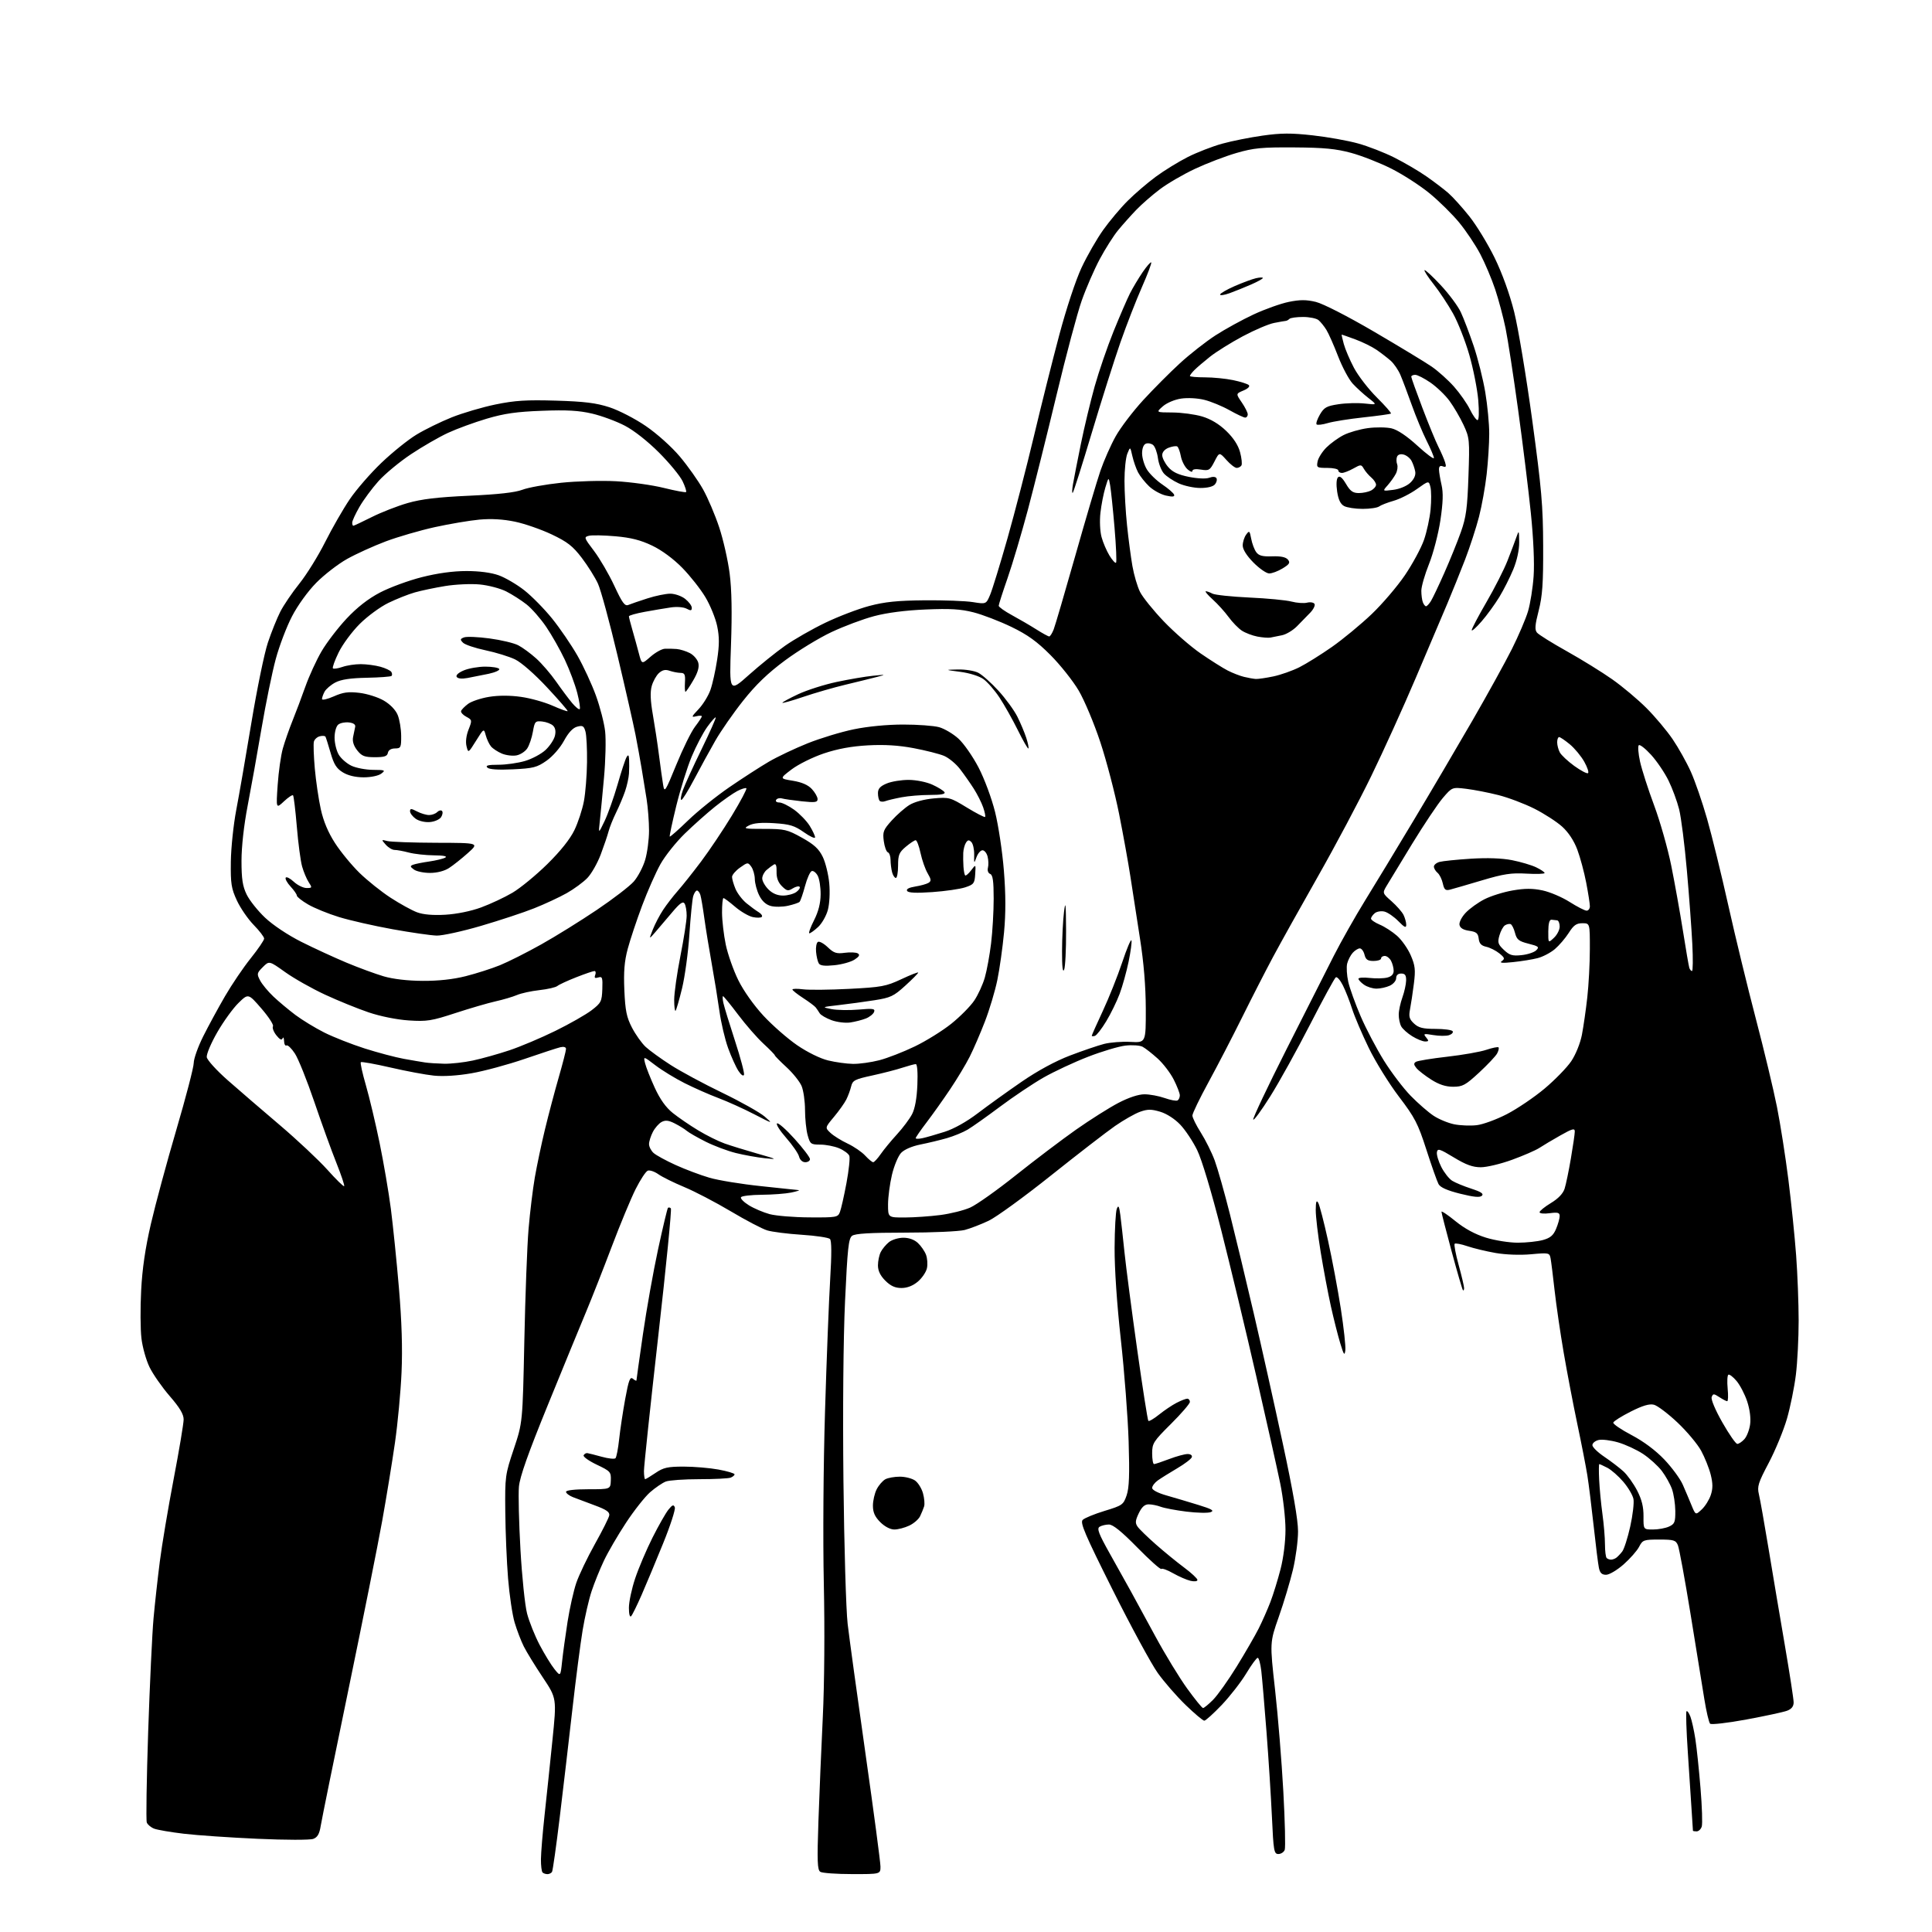 <?xml version="1.0" encoding="UTF-8" standalone="no"?>
<svg 
  version="1.1" 
  xmlns="http://www.w3.org/2000/svg" 
  xmlns:xlink="http://www.w3.org/1999/xlink" 
  xmlns:svg="http://www.w3.org/2000/svg"
  xmlns:rdf="http://www.w3.org/1999/02/22-rdf-syntax-ns#"
  xmlns:cc="http://creativecommons.org/ns#"
  xmlns:dc="http://purl.org/dc/elements/1.1/"
  viewBox="0 0 768 768"
  width="768"
  height="768"
>
<style>svg {background-color: white; }</style>"
<path stroke="none" fill="black" fill-rule="evenodd" d="M217.61,745.00C216.91,745.00 216.03,744.70 215.67,744.33C215.30,743.97 215.01,741.60 215.03,739.08C215.05,736.56 215.70,728.65 216.48,721.50C217.26,714.35 218.67,700.98 219.60,691.79C221.30,675.09 221.30,675.09 215.77,666.79C212.72,662.23 209.33,656.70 208.22,654.50C207.12,652.30 205.48,648.02 204.58,645.00C203.68,641.98 202.51,634.10 201.97,627.50C201.43,620.90 200.93,608.98 200.86,601.00C200.72,586.90 200.81,586.21 204.24,576.00C207.75,565.50 207.75,565.50 208.43,533.00C208.80,515.12 209.55,495.12 210.11,488.54C210.66,481.96 211.79,472.74 212.60,468.04C213.42,463.34 215.22,454.77 216.62,449.00C218.01,443.23 220.47,433.93 222.08,428.35C223.69,422.77 225.00,417.65 225.00,416.98C225.00,416.23 224.14,415.97 222.75,416.29C221.51,416.58 215.10,418.68 208.50,420.95C201.90,423.21 192.45,425.77 187.50,426.63C181.90,427.61 176.24,427.96 172.50,427.58C169.20,427.24 161.42,425.79 155.21,424.35C149.00,422.92 143.70,421.97 143.43,422.24C143.15,422.51 144.07,426.66 145.46,431.46C146.85,436.27 149.30,446.56 150.90,454.35C152.50,462.13 154.51,473.90 155.37,480.50C156.22,487.10 157.67,501.27 158.58,512.00C159.70,525.22 160.04,536.01 159.62,545.50C159.29,553.20 158.11,565.78 157.01,573.45C155.91,581.12 153.63,595.07 151.95,604.45C150.27,613.83 144.23,644.00 138.54,671.50C132.84,699.00 127.87,723.44 127.49,725.81C126.98,729.01 126.22,730.35 124.54,730.98C123.27,731.47 113.53,731.45 102.39,730.95C91.45,730.46 78.26,729.56 73.09,728.94C67.91,728.33 62.61,727.42 61.31,726.93C60.01,726.43 58.68,725.33 58.35,724.47C58.02,723.61 58.27,707.39 58.90,688.43C59.54,669.47 60.50,649.13 61.04,643.23C61.58,637.33 62.70,627.20 63.53,620.72C64.35,614.25 66.82,599.54 69.01,588.05C71.21,576.56 73.00,565.85 73.00,564.25C73.00,562.17 71.44,559.55 67.47,554.97C64.43,551.46 60.83,546.30 59.46,543.50C58.09,540.71 56.63,535.52 56.22,531.96C55.80,528.41 55.75,519.88 56.11,513.00C56.55,504.37 57.75,496.16 59.99,486.50C61.77,478.80 66.32,461.95 70.11,449.07C73.90,436.18 77.00,424.25 77.01,422.57C77.01,420.88 78.70,416.12 80.76,412.00C82.82,407.88 86.73,400.68 89.45,396.00C92.17,391.32 96.78,384.52 99.70,380.89C102.61,377.25 105.00,373.75 105.00,373.10C105.00,372.45 103.14,370.03 100.88,367.71C98.61,365.40 95.60,361.03 94.19,358.01C91.94,353.17 91.65,351.31 91.76,342.51C91.84,337.00 92.81,327.77 93.91,322.00C95.02,316.23 97.73,300.59 99.94,287.25C102.15,273.91 105.09,259.59 106.49,255.44C107.88,251.28 110.10,245.77 111.41,243.19C112.72,240.61 116.14,235.57 119.00,232.00C121.87,228.43 126.47,221.01 129.23,215.52C131.99,210.03 136.38,202.38 138.99,198.52C141.60,194.66 147.29,188.11 151.63,183.97C155.97,179.82 162.24,174.78 165.56,172.77C168.88,170.75 175.17,167.67 179.53,165.92C183.90,164.17 191.75,161.86 196.99,160.78C204.70,159.20 209.25,158.91 221.00,159.26C232.33,159.60 236.98,160.18 242.25,161.89C245.98,163.10 252.48,166.45 256.75,169.38C261.17,172.40 266.97,177.60 270.25,181.49C273.41,185.24 277.56,191.10 279.47,194.52C281.39,197.94 284.27,204.73 285.89,209.62C287.51,214.50 289.38,222.78 290.05,228.00C290.87,234.44 291.04,243.57 290.58,256.38C289.89,275.26 289.89,275.26 297.70,268.29C301.99,264.46 308.45,259.25 312.06,256.71C315.66,254.18 322.86,250.06 328.06,247.56C333.25,245.06 341.10,242.06 345.50,240.89C351.65,239.25 356.73,238.73 367.50,238.63C375.20,238.56 383.87,238.88 386.76,239.35C392.02,240.19 392.02,240.19 393.63,236.35C394.51,234.23 397.60,224.18 400.49,214.00C403.37,203.82 408.09,185.60 410.97,173.50C413.84,161.40 418.38,143.28 421.06,133.23C423.89,122.60 427.61,111.37 429.94,106.38C432.15,101.67 436.02,94.93 438.54,91.40C441.06,87.87 445.42,82.67 448.25,79.85C451.07,77.03 456.10,72.71 459.44,70.25C462.77,67.79 468.51,64.27 472.18,62.41C475.85,60.56 481.98,58.18 485.79,57.13C489.60,56.07 496.85,54.62 501.90,53.91C509.21,52.87 513.25,52.85 521.79,53.80C527.68,54.45 535.80,55.90 539.82,57.02C543.85,58.13 550.37,60.67 554.32,62.66C558.27,64.65 563.98,67.99 567.00,70.10C570.02,72.20 573.94,75.18 575.70,76.71C577.47,78.25 581.24,82.42 584.09,86.00C586.94,89.58 591.46,97.00 594.15,102.50C597.17,108.69 600.12,116.88 601.91,124.00C603.49,130.32 606.72,149.68 609.08,167.00C612.79,194.23 613.38,201.01 613.43,217.00C613.49,231.93 613.14,236.90 611.64,242.76C610.17,248.48 610.03,250.34 610.98,251.48C611.64,252.28 616.98,255.61 622.84,258.88C628.70,262.16 636.83,267.18 640.90,270.05C644.97,272.92 651.09,278.05 654.49,281.46C657.90,284.86 662.58,290.44 664.90,293.85C667.21,297.25 670.47,303.07 672.13,306.77C673.80,310.47 676.71,318.90 678.59,325.50C680.48,332.10 684.29,347.62 687.05,360.00C689.81,372.38 694.73,392.62 697.98,405.00C701.23,417.38 705.00,433.12 706.37,440.00C707.74,446.88 709.78,459.93 710.92,469.00C712.06,478.07 713.44,491.57 713.99,499.00C714.54,506.43 714.99,518.12 714.99,525.00C714.99,531.88 714.50,541.55 713.89,546.50C713.28,551.45 711.68,559.33 710.33,564.00C708.97,568.67 705.72,576.55 703.11,581.50C698.91,589.44 698.45,590.91 699.19,594.00C699.66,595.92 701.37,605.60 703.01,615.50C704.64,625.40 707.56,642.70 709.49,653.95C711.42,665.20 713.00,675.45 713.00,676.73C713.00,678.31 712.17,679.37 710.40,680.04C708.97,680.58 701.69,682.15 694.22,683.53C686.75,684.91 680.26,685.66 679.79,685.19C679.32,684.72 678.29,680.32 677.50,675.42C676.71,670.51 674.23,655.25 672.00,641.50C669.76,627.75 667.51,615.49 666.99,614.25C666.15,612.24 665.34,612.00 659.55,612.00C653.40,612.00 652.97,612.15 651.56,614.89C650.74,616.47 647.96,619.62 645.39,621.89C642.82,624.15 639.69,626.00 638.44,626.00C636.76,626.00 636.01,625.28 635.59,623.25C635.27,621.74 634.33,614.23 633.50,606.57C632.66,598.91 631.54,589.85 630.99,586.44C630.44,583.02 628.66,573.86 627.01,566.06C625.37,558.27 622.93,545.51 621.59,537.70C620.25,529.89 618.63,518.77 617.98,513.00C617.34,507.23 616.62,501.47 616.38,500.21C615.96,498.00 615.70,497.94 608.60,498.59C604.27,498.98 598.51,498.77 594.53,498.08C590.82,497.43 585.77,496.22 583.30,495.38C580.83,494.54 578.56,494.11 578.25,494.42C577.94,494.73 578.65,498.53 579.84,502.86C581.03,507.20 582.00,511.32 582.00,512.04C582.00,512.75 581.79,513.13 581.54,512.87C581.29,512.62 579.27,505.68 577.05,497.46C574.83,489.23 573.01,482.14 573.01,481.70C573.00,481.25 575.51,482.93 578.57,485.43C582.23,488.41 586.38,490.65 590.67,491.98C594.27,493.09 599.98,494.00 603.36,493.99C606.73,493.99 611.22,493.51 613.33,492.93C616.28,492.11 617.49,491.08 618.58,488.46C619.36,486.59 620.00,484.32 620.00,483.40C620.00,482.04 619.28,481.83 616.00,482.27C613.80,482.57 612.00,482.39 612.00,481.88C612.00,481.37 614.03,479.73 616.50,478.23C619.44,476.46 621.34,474.46 621.96,472.51C622.49,470.85 623.61,465.45 624.45,460.50C625.30,455.55 626.00,450.74 626.00,449.80C626.00,448.39 625.04,448.65 620.25,451.36C617.09,453.15 613.33,455.38 611.91,456.32C610.48,457.26 605.63,459.37 601.13,461.01C596.63,462.66 591.01,464.00 588.65,464.00C585.43,464.00 582.76,463.03 577.93,460.10C572.28,456.67 571.46,456.42 571.19,458.02C571.02,459.03 571.81,461.67 572.95,463.91C574.09,466.14 576.03,468.60 577.26,469.37C578.49,470.14 581.90,471.55 584.84,472.50C588.69,473.74 589.88,474.52 589.09,475.31C588.30,476.10 585.90,475.88 580.44,474.52C575.25,473.22 572.55,472.02 571.83,470.68C571.25,469.60 569.08,463.45 567.01,457.02C563.65,446.60 562.45,444.28 556.08,435.91C552.14,430.73 546.74,422.00 544.07,416.50C541.40,411.00 538.43,404.02 537.47,401.00C536.51,397.98 534.87,393.80 533.82,391.71C532.78,389.63 531.51,388.18 531.01,388.49C530.51,388.80 525.90,397.26 520.76,407.28C515.62,417.30 508.52,430.13 504.97,435.78C501.42,441.44 498.37,445.60 498.18,445.03C497.99,444.46 503.91,431.96 511.33,417.25C518.76,402.54 527.24,385.77 530.18,380.00C533.12,374.23 538.72,364.32 542.62,358.00C546.53,351.68 555.26,337.27 562.01,326.00C568.77,314.73 579.23,296.95 585.27,286.50C591.30,276.05 598.38,263.22 601.01,257.98C603.63,252.75 606.52,246.00 607.42,242.98C608.31,239.97 609.32,233.68 609.64,229.00C610.00,223.81 609.57,214.08 608.54,204.00C607.62,194.93 605.34,176.47 603.49,163.00C601.64,149.53 599.39,134.90 598.49,130.50C597.58,126.10 595.72,119.12 594.35,115.00C592.97,110.88 590.31,104.58 588.43,101.00C586.55,97.42 582.79,91.80 580.08,88.50C577.37,85.20 572.07,79.97 568.30,76.87C564.53,73.78 557.69,69.36 553.10,67.05C548.51,64.74 541.33,61.92 537.13,60.78C531.10,59.14 526.35,58.68 514.50,58.60C501.61,58.51 498.38,58.82 491.52,60.81C487.13,62.08 479.73,64.91 475.08,67.09C470.42,69.27 464.11,72.94 461.06,75.25C458.00,77.55 453.76,81.25 451.64,83.47C449.51,85.69 446.29,89.30 444.48,91.50C442.66,93.70 439.38,98.88 437.17,103.00C434.97,107.12 431.74,114.55 430.00,119.50C428.25,124.45 423.73,141.39 419.96,157.15C416.18,172.91 411.06,193.39 408.59,202.67C406.11,211.95 402.50,224.13 400.55,229.73C398.60,235.33 397.00,240.31 397.00,240.80C397.00,241.28 399.36,242.96 402.25,244.53C405.14,246.10 409.50,248.64 411.95,250.19C414.39,251.74 416.70,253.00 417.07,253.00C417.45,253.00 418.24,251.76 418.84,250.25C419.43,248.74 423.29,235.57 427.42,221.00C431.54,206.43 436.05,191.18 437.44,187.13C438.83,183.08 441.55,176.92 443.49,173.46C445.42,169.99 450.35,163.52 454.43,159.07C458.52,154.62 465.08,148.03 469.02,144.42C472.96,140.80 479.33,135.81 483.18,133.31C487.03,130.82 493.86,127.08 498.34,124.99C502.83,122.90 509.12,120.66 512.31,120.01C516.79,119.10 519.27,119.10 523.05,120.01C525.91,120.70 535.65,125.68 546.24,131.87C556.28,137.75 566.59,143.99 569.14,145.75C571.69,147.51 575.69,151.10 578.01,153.72C580.34,156.35 583.17,160.41 584.32,162.75C585.46,165.09 586.82,167.00 587.34,167.00C587.91,167.00 588.02,163.85 587.63,159.07C587.26,154.70 585.66,146.60 584.07,141.06C582.47,135.52 579.56,128.11 577.59,124.59C575.62,121.07 572.17,115.86 569.92,113.02C567.67,110.17 566.03,107.64 566.27,107.39C566.52,107.15 569.40,109.81 572.67,113.31C575.95,116.81 579.56,121.66 580.69,124.09C581.83,126.51 584.12,132.55 585.80,137.50C587.47,142.45 589.55,150.74 590.42,155.93C591.29,161.11 592.00,168.54 591.99,172.43C591.99,176.32 591.53,183.55 590.97,188.50C590.42,193.45 589.05,201.06 587.93,205.42C586.81,209.77 584.32,217.42 582.40,222.42C580.47,227.41 577.28,235.32 575.31,240.00C573.33,244.68 567.70,257.95 562.78,269.50C557.87,281.05 549.91,298.60 545.09,308.50C540.28,318.40 530.72,336.40 523.84,348.50C516.97,360.60 508.94,375.00 506.00,380.50C503.06,386.00 497.56,396.74 493.78,404.37C490.00,412.00 484.01,423.57 480.46,430.08C476.90,436.59 474.00,442.60 474.00,443.44C474.00,444.28 475.51,447.33 477.35,450.23C479.19,453.13 481.67,458.10 482.85,461.27C484.02,464.45 486.77,474.12 488.94,482.77C491.11,491.42 495.36,509.07 498.37,522.00C501.38,534.92 506.58,558.21 509.92,573.75C513.99,592.66 516.00,604.24 515.99,608.75C515.99,612.46 515.07,619.33 513.96,624.00C512.84,628.67 510.32,637.10 508.34,642.71C504.75,652.92 504.75,652.92 506.86,671.71C508.02,682.05 509.49,700.22 510.14,712.10C510.80,723.98 511.04,734.45 510.70,735.35C510.35,736.26 509.21,737.00 508.18,737.00C506.44,737.00 506.23,735.80 505.61,722.25C505.23,714.14 504.27,698.95 503.46,688.50C502.66,678.05 501.72,667.14 501.39,664.25C501.05,661.36 500.40,659.00 499.96,659.00C499.51,659.00 497.45,661.81 495.38,665.25C493.30,668.69 488.92,674.31 485.65,677.75C482.37,681.19 479.25,684.00 478.72,684.00C478.19,684.00 474.85,681.19 471.30,677.75C467.74,674.31 462.75,668.58 460.20,665.00C457.65,661.42 449.60,646.58 442.31,632.01C431.29,609.98 429.28,605.29 430.39,604.18C431.12,603.45 435.04,601.84 439.11,600.60C446.14,598.46 446.57,598.16 447.85,594.43C448.87,591.45 449.06,586.26 448.65,573.00C448.35,563.38 446.95,545.15 445.55,532.50C443.99,518.42 443.03,504.26 443.07,496.00C443.11,488.57 443.50,481.60 443.95,480.50C444.59,478.91 444.88,479.43 445.35,483.00C445.67,485.48 446.43,492.23 447.02,498.00C447.62,503.77 449.88,521.06 452.04,536.40C454.20,551.75 456.20,564.53 456.49,564.82C456.77,565.10 458.69,563.98 460.75,562.32C462.81,560.66 465.94,558.56 467.70,557.65C469.46,556.74 471.37,556.00 471.95,556.00C472.53,556.00 473.00,556.57 473.00,557.28C473.00,557.98 469.62,561.90 465.50,566.00C458.50,572.96 458.00,573.73 458.00,577.72C458.00,580.08 458.34,582.00 458.75,582.00C459.16,582.00 461.87,581.10 464.76,580.00C467.65,578.90 470.95,578.00 472.09,578.00C473.30,578.00 474.00,578.52 473.77,579.25C473.54,579.94 470.92,581.94 467.93,583.69C464.94,585.45 461.49,587.61 460.25,588.49C459.01,589.37 458.00,590.72 458.00,591.48C458.00,592.30 460.31,593.51 463.75,594.48C466.91,595.38 472.60,597.07 476.38,598.24C481.75,599.89 482.82,600.52 481.26,601.10C480.16,601.51 475.82,601.41 471.62,600.89C467.41,600.37 462.83,599.50 461.42,598.97C460.02,598.44 457.86,598.00 456.62,598.00C455.03,598.00 453.88,599.04 452.67,601.56C451.28,604.49 451.20,605.44 452.24,606.91C452.93,607.89 456.20,611.06 459.50,613.96C462.80,616.87 467.86,621.00 470.75,623.15C473.64,625.30 476.00,627.51 476.00,628.05C476.00,628.62 474.82,628.77 473.25,628.40C471.74,628.05 468.65,626.71 466.38,625.42C464.12,624.13 461.99,623.34 461.66,623.68C461.32,624.01 457.02,620.17 452.08,615.14C445.87,608.81 442.41,606.00 440.81,606.02C439.54,606.02 437.87,606.43 437.09,606.92C435.96,607.64 436.75,609.72 441.21,617.66C444.25,623.07 447.98,629.75 449.49,632.50C451.00,635.25 455.41,643.35 459.29,650.50C463.16,657.65 468.85,666.97 471.92,671.22C474.99,675.46 477.82,678.95 478.22,678.97C478.61,678.99 480.41,677.51 482.22,675.69C484.02,673.87 488.26,667.91 491.63,662.44C495.00,656.97 498.92,650.18 500.35,647.35C501.77,644.52 503.86,639.79 504.99,636.85C506.12,633.91 507.93,628.05 509.02,623.83C510.20,619.26 511.00,612.89 511.00,608.03C511.00,603.55 510.06,595.30 508.91,589.69C507.76,584.09 503.47,564.88 499.37,547.00C495.28,529.12 489.01,503.02 485.45,489.00C481.57,473.74 477.74,460.97 475.90,457.20C474.21,453.74 471.18,449.17 469.16,447.06C466.98,444.77 463.76,442.70 461.19,441.93C457.65,440.88 456.20,440.88 453.19,441.95C451.16,442.67 446.70,445.21 443.27,447.58C439.84,449.96 428.37,458.83 417.77,467.28C407.17,475.74 396.02,483.84 393.00,485.27C389.98,486.70 385.70,488.35 383.50,488.93C381.30,489.51 370.70,489.99 359.94,489.99C345.85,490.00 339.92,490.35 338.72,491.25C337.31,492.31 336.89,496.21 335.92,517.18C335.23,532.06 334.98,560.46 335.28,588.68C335.56,614.43 336.31,640.00 336.95,645.50C337.59,651.00 340.79,674.28 344.06,697.23C347.33,720.19 350.00,740.32 350.00,741.98C350.00,745.00 350.00,745.00 338.75,744.98C332.56,744.98 326.86,744.57 326.09,744.08C324.91,743.33 324.79,739.93 325.34,723.84C325.71,713.20 326.49,694.60 327.08,682.50C327.71,669.51 327.88,647.81 327.48,629.50C327.10,611.80 327.30,582.42 327.96,561.00C328.58,540.38 329.51,516.76 330.01,508.51C330.62,498.51 330.59,493.19 329.92,492.51C329.36,491.96 324.31,491.20 318.70,490.84C313.09,490.48 306.91,489.69 304.97,489.10C303.02,488.51 296.50,485.09 290.47,481.50C284.43,477.91 276.12,473.58 272.00,471.87C267.88,470.15 263.25,467.87 261.71,466.78C260.18,465.70 258.29,465.06 257.50,465.36C256.71,465.66 254.54,468.97 252.66,472.71C250.79,476.44 246.53,486.70 243.20,495.50C239.87,504.30 235.27,516.00 232.97,521.50C230.67,527.00 223.83,543.65 217.78,558.50C209.91,577.79 206.63,587.06 206.28,591.00C206.01,594.02 206.28,605.28 206.89,616.01C207.49,626.73 208.67,638.17 209.52,641.41C210.37,644.66 212.62,650.28 214.53,653.91C216.44,657.53 219.08,661.85 220.40,663.49C222.80,666.48 222.80,666.48 223.44,660.49C223.79,657.20 224.77,650.09 225.61,644.71C226.45,639.32 228.02,632.34 229.09,629.21C230.17,626.07 233.48,619.15 236.46,613.82C239.44,608.50 242.02,603.36 242.19,602.40C242.42,601.07 241.05,600.11 236.50,598.43C233.20,597.22 229.26,595.73 227.75,595.14C226.24,594.54 225.00,593.59 225.00,593.02C225.00,592.40 228.47,592.00 233.84,592.00C242.68,592.00 242.68,592.00 242.81,588.48C242.93,585.13 242.65,584.81 237.22,582.23C234.07,580.73 231.72,579.05 232.00,578.50C232.28,577.95 232.95,577.56 233.50,577.64C234.05,577.72 236.62,578.37 239.22,579.09C241.81,579.81 244.26,580.07 244.66,579.67C245.06,579.27 245.72,575.87 246.12,572.11C246.52,568.36 247.61,561.15 248.53,556.11C249.93,548.50 250.46,547.13 251.61,548.09C252.37,548.73 253.00,549.02 253.00,548.73C253.00,548.45 254.16,540.19 255.58,530.36C257.00,520.54 259.71,505.32 261.61,496.55C263.51,487.78 265.27,480.39 265.53,480.14C265.79,479.88 266.30,479.97 266.68,480.34C267.05,480.71 264.79,503.63 261.65,531.26C258.52,558.89 255.97,582.96 255.98,584.75C255.99,586.54 256.21,588.00 256.46,588.00C256.71,588.00 258.57,586.88 260.60,585.50C263.71,583.38 265.43,583.00 271.77,583.00C275.90,583.00 282.13,583.53 285.63,584.17C289.14,584.82 292.00,585.67 292.00,586.07C292.00,586.46 291.29,587.06 290.42,587.39C289.55,587.73 283.95,588.00 277.98,588.00C272.01,588.00 266.03,588.42 264.68,588.93C263.33,589.45 260.52,591.36 258.43,593.18C256.35,595.01 252.02,600.49 248.82,605.37C245.61,610.24 241.68,616.99 240.08,620.37C238.48,623.74 236.27,629.20 235.18,632.50C234.08,635.80 232.48,642.77 231.61,648.00C230.74,653.23 228.90,667.40 227.53,679.50C226.16,691.60 223.90,710.88 222.51,722.35C221.12,733.82 219.74,743.61 219.44,744.10C219.13,744.60 218.31,745.00 217.61,745.00zM674.43,728.00C673.64,728.00 672.99,727.89 672.97,727.75C672.95,727.61 672.73,724.12 672.47,720.00C672.21,715.88 671.52,705.37 670.94,696.64C670.35,687.92 670.12,680.55 670.41,680.26C670.70,679.96 671.40,680.92 671.96,682.39C672.51,683.85 673.40,687.85 673.93,691.28C674.46,694.70 675.38,703.50 675.98,710.84C676.59,718.17 676.81,725.03 676.47,726.09C676.14,727.14 675.22,728.00 674.43,728.00zM250.89,642.45C250.36,643.02 250.00,641.67 250.00,639.13C250.00,636.78 251.12,631.50 252.50,627.41C253.87,623.31 256.97,616.03 259.38,611.23C261.80,606.43 264.65,601.42 265.72,600.10C267.29,598.16 267.78,597.99 268.25,599.20C268.56,600.03 266.46,606.51 263.57,613.60C260.69,620.70 256.85,629.88 255.05,634.00C253.25,638.12 251.38,641.93 250.89,642.45zM640.42,619.98C641.01,619.98 641.95,619.64 642.50,619.23C643.05,618.83 644.11,617.72 644.85,616.77C645.60,615.82 647.03,611.35 648.04,606.83C649.05,602.30 649.62,597.36 649.32,595.85C649.02,594.33 647.20,591.26 645.28,589.02C643.37,586.78 640.52,584.28 638.95,583.47C637.38,582.66 635.94,582.00 635.74,582.00C635.55,582.00 635.52,584.81 635.69,588.25C635.85,591.69 636.44,597.80 636.99,601.82C637.55,605.85 638.00,611.29 638.00,613.91C638.00,616.52 638.30,618.97 638.67,619.33C639.03,619.70 639.82,619.99 640.42,619.98zM355.52,608.00C353.90,608.00 351.70,606.85 349.92,605.08C347.77,602.92 347.00,601.20 347.00,598.53C347.00,596.53 347.68,593.59 348.51,591.98C349.34,590.37 350.89,588.60 351.94,588.03C353.00,587.46 355.60,587.00 357.71,587.00C359.83,587.00 362.54,587.69 363.74,588.53C364.94,589.37 366.36,591.65 366.90,593.60C367.44,595.55 367.64,597.90 367.35,598.82C367.06,599.75 366.34,601.49 365.76,602.70C365.18,603.92 363.25,605.60 361.45,606.45C359.66,607.30 356.99,608.00 355.52,608.00zM657.09,608.00C659.19,608.00 662.05,607.48 663.45,606.84C665.71,605.81 665.99,605.09 665.96,600.59C665.93,597.79 665.33,593.88 664.63,591.91C663.92,589.94 662.10,586.69 660.58,584.69C659.06,582.70 655.72,579.68 653.18,577.99C650.63,576.30 646.14,574.22 643.20,573.37C640.26,572.52 636.77,572.09 635.43,572.43C634.09,572.76 633.00,573.68 633.00,574.47C633.00,575.26 635.14,577.34 637.75,579.10C640.36,580.86 643.78,583.47 645.34,584.90C646.91,586.33 649.35,589.75 650.78,592.50C652.63,596.08 653.35,598.99 653.32,602.75C653.28,608.00 653.28,608.00 657.09,608.00zM676.49,600.01C677.84,598.74 679.45,596.17 680.07,594.28C680.92,591.71 680.91,589.69 680.03,586.18C679.38,583.61 677.67,579.34 676.23,576.69C674.79,574.05 670.55,568.99 666.81,565.46C663.07,561.93 658.86,558.75 657.46,558.40C655.65,557.95 653.00,558.73 648.24,561.13C644.57,562.98 641.45,564.95 641.30,565.50C641.15,566.05 644.41,568.28 648.56,570.46C653.33,572.96 658.10,576.52 661.59,580.18C664.61,583.35 667.93,587.87 668.95,590.22C669.98,592.57 671.54,596.26 672.42,598.41C674.03,602.32 674.03,602.32 676.49,600.01zM690.60,573.97C691.20,573.99 692.47,573.13 693.43,572.08C694.39,571.02 695.41,568.37 695.70,566.19C696.03,563.76 695.57,560.23 694.53,557.08C693.59,554.25 691.69,550.60 690.32,548.97C688.94,547.33 687.47,546.21 687.05,546.47C686.63,546.73 686.51,549.20 686.77,551.97C687.04,554.74 686.96,557.00 686.59,557.00C686.23,557.00 684.83,556.28 683.48,555.39C681.25,553.94 680.96,553.93 680.42,555.35C680.07,556.26 681.84,560.47 684.66,565.43C687.32,570.11 689.99,573.96 690.60,573.97zM534.79,536.74C534.50,539.07 534.19,538.65 532.78,534.00C531.86,530.98 530.18,524.35 529.05,519.27C527.93,514.20 526.10,504.52 525.00,497.77C523.90,491.02 523.01,483.48 523.03,481.00C523.05,477.67 523.31,476.92 524.01,478.13C524.54,479.02 526.29,485.77 527.91,493.13C529.54,500.48 531.82,512.68 533.00,520.24C534.17,527.80 534.98,535.23 534.79,536.74zM358.35,512.00C355.81,512.00 354.04,511.19 351.92,509.08C349.93,507.09 349.00,505.15 349.00,503.01C349.00,501.28 349.50,498.89 350.12,497.68C350.73,496.48 352.19,494.72 353.37,493.77C354.54,492.82 357.10,492.03 359.06,492.02C361.32,492.01 363.45,492.77 364.87,494.10C366.11,495.25 367.56,497.35 368.10,498.77C368.64,500.19 368.81,502.61 368.47,504.15C368.13,505.69 366.50,508.08 364.85,509.47C362.89,511.12 360.63,512.00 358.35,512.00zM321.77,483.93C332.57,484.00 333.08,483.91 333.90,481.75C334.37,480.51 335.54,475.34 336.49,470.25C337.43,465.16 337.95,460.30 337.62,459.45C337.29,458.60 335.46,457.26 333.55,456.45C331.63,455.65 328.27,455.00 326.08,455.00C322.33,455.00 322.03,454.78 321.05,451.25C320.48,449.19 320.01,444.67 320.01,441.22C320.00,437.76 319.39,433.49 318.65,431.72C317.90,429.95 315.20,426.58 312.65,424.23C310.09,421.88 308.00,419.75 308.00,419.50C308.00,419.25 305.96,417.16 303.48,414.87C300.99,412.58 296.46,407.39 293.42,403.35C290.38,399.31 287.68,396.00 287.42,396.00C287.17,396.00 287.23,397.24 287.57,398.75C287.90,400.26 289.97,407.01 292.17,413.75C294.37,420.49 295.98,426.55 295.76,427.23C295.52,427.95 294.60,427.32 293.54,425.70C292.54,424.18 290.70,420.10 289.44,416.64C288.18,413.17 286.63,406.55 285.98,401.92C285.33,397.29 283.95,388.77 282.91,383.00C281.87,377.23 280.55,369.12 279.98,365.00C279.42,360.88 278.71,356.71 278.41,355.75C278.11,354.79 277.50,354.00 277.05,354.00C276.60,354.00 275.93,355.01 275.56,356.25C275.20,357.49 274.51,364.35 274.04,371.50C273.56,378.65 272.25,388.27 271.13,392.87C270.01,397.48 268.84,401.49 268.55,401.79C268.25,402.09 268.00,400.12 268.00,397.42C268.01,394.71 269.12,386.88 270.48,380.00C271.84,373.12 272.96,365.93 272.96,364.00C272.97,362.07 272.59,359.90 272.12,359.16C271.48,358.16 270.24,359.04 267.20,362.66C264.96,365.32 261.96,368.85 260.53,370.50C257.93,373.50 257.93,373.50 259.51,369.50C260.38,367.30 262.21,363.79 263.59,361.70C264.97,359.61 267.57,356.24 269.37,354.20C271.17,352.17 275.36,346.90 278.67,342.50C281.98,338.10 287.50,329.86 290.95,324.18C294.39,318.51 296.97,313.64 296.69,313.36C296.41,313.08 294.80,313.57 293.11,314.44C291.42,315.32 287.44,318.11 284.27,320.64C281.10,323.18 275.67,328.01 272.21,331.38C268.74,334.75 264.39,340.21 262.54,343.51C260.69,346.82 257.40,354.24 255.25,360.01C253.09,365.78 250.52,373.49 249.54,377.15C248.20,382.14 247.87,386.25 248.19,393.65C248.55,401.77 249.08,404.38 251.22,408.50C252.65,411.25 255.09,414.69 256.66,416.15C258.22,417.60 262.72,420.86 266.65,423.38C270.58,425.90 279.80,430.87 287.15,434.41C294.49,437.96 302.07,442.22 304.00,443.88C307.39,446.81 307.25,446.78 299.85,442.95C295.65,440.77 289.22,437.87 285.57,436.49C281.92,435.12 275.88,432.45 272.15,430.57C268.41,428.69 263.19,425.50 260.54,423.48C255.74,419.81 255.74,419.81 256.43,422.66C256.81,424.22 258.53,428.58 260.25,432.34C262.37,436.97 264.68,440.22 267.44,442.43C269.67,444.22 274.20,447.32 277.50,449.31C280.80,451.31 285.52,453.66 288.00,454.54C290.48,455.42 296.32,457.23 301.00,458.56C309.08,460.86 309.23,460.95 304.00,460.41C300.98,460.09 295.80,459.16 292.50,458.34C289.20,457.52 283.80,455.49 280.50,453.83C277.20,452.17 273.82,450.23 273.00,449.53C272.18,448.82 270.03,447.50 268.24,446.59C265.78,445.34 264.50,445.20 263.00,446.00C261.91,446.58 260.34,448.37 259.51,449.98C258.68,451.59 258.00,453.75 258.00,454.80C258.00,455.84 258.81,457.42 259.80,458.32C260.78,459.21 264.72,461.36 268.55,463.10C272.37,464.84 278.43,467.12 282.00,468.16C285.57,469.21 294.80,470.71 302.50,471.51C310.20,472.31 316.95,473.02 317.50,473.10C318.05,473.17 316.70,473.60 314.50,474.06C312.30,474.51 307.04,474.91 302.81,474.94C298.58,474.97 294.86,475.41 294.55,475.91C294.24,476.42 295.66,477.86 297.69,479.12C299.73,480.38 303.45,481.96 305.95,482.64C308.45,483.31 315.57,483.90 321.77,483.93zM359.75,483.97C363.46,483.95 369.79,483.51 373.81,482.99C377.83,482.47 383.16,481.14 385.66,480.03C388.16,478.93 396.34,473.13 403.85,467.14C411.36,461.16 422.11,453.02 427.75,449.05C433.39,445.09 440.96,440.31 444.58,438.42C448.69,436.28 452.56,435.00 454.95,435.00C457.04,435.00 460.65,435.67 462.98,436.49C465.31,437.31 467.62,437.74 468.11,437.43C468.60,437.13 469.00,436.22 469.00,435.41C469.00,434.60 467.91,431.78 466.58,429.15C465.25,426.52 462.36,422.75 460.17,420.77C457.97,418.79 455.30,416.69 454.22,416.12C453.15,415.54 450.07,415.33 447.38,415.64C444.70,415.95 438.00,417.95 432.50,420.09C427.00,422.22 419.06,425.93 414.84,428.33C410.63,430.73 402.86,435.94 397.56,439.90C392.27,443.86 386.45,447.98 384.62,449.06C382.80,450.14 379.10,451.65 376.40,452.43C373.71,453.20 368.97,454.35 365.88,454.96C362.47,455.65 359.45,456.96 358.18,458.31C357.03,459.54 355.40,463.46 354.56,467.02C353.72,470.58 353.02,475.86 353.01,478.75C353.00,484.00 353.00,484.00 359.75,483.97zM136.81,471.52C137.05,471.28 135.66,467.13 133.73,462.29C131.79,457.46 127.84,446.52 124.94,438.00C122.04,429.48 118.57,420.82 117.21,418.77C115.86,416.71 114.36,415.28 113.88,415.58C113.40,415.87 112.96,415.08 112.92,413.81C112.88,412.54 112.61,412.07 112.33,412.77C111.98,413.63 111.18,413.23 109.84,411.53C108.76,410.15 108.16,408.55 108.51,407.98C108.86,407.41 106.80,404.23 103.93,400.92C98.70,394.88 98.70,394.88 94.80,398.69C92.65,400.79 88.86,406.01 86.39,410.31C83.91,414.61 82.02,419.07 82.19,420.24C82.36,421.40 86.12,425.54 90.54,429.43C94.96,433.32 104.27,441.34 111.23,447.25C118.19,453.17 126.69,461.15 130.13,464.98C133.56,468.82 136.57,471.76 136.81,471.52zM320.11,462.00C318.98,462.00 317.98,461.09 317.64,459.75C317.32,458.51 315.02,455.17 312.52,452.32C310.01,449.47 308.38,446.88 308.89,446.57C309.40,446.25 312.55,449.03 315.89,452.75C319.23,456.46 321.97,460.06 321.98,460.75C321.99,461.44 321.15,462.00 320.11,462.00zM347.11,462.00C347.52,462.00 348.88,460.54 350.11,458.75C351.35,456.96 354.26,453.43 356.57,450.91C358.89,448.38 361.58,444.78 362.56,442.91C363.71,440.69 364.45,436.61 364.67,431.25C364.88,426.33 364.62,423.00 364.04,423.00C363.51,423.00 361.14,423.64 358.78,424.41C356.43,425.19 351.01,426.59 346.74,427.52C339.78,429.03 338.92,429.47 338.35,431.85C338.00,433.31 337.13,435.66 336.42,437.08C335.71,438.50 333.50,441.60 331.52,443.97C327.92,448.28 327.92,448.28 330.17,450.38C331.41,451.53 334.46,453.43 336.96,454.60C339.46,455.78 342.59,457.92 343.92,459.37C345.26,460.82 346.69,462.00 347.11,462.00zM366.75,452.43C368.26,452.10 372.20,450.96 375.51,449.91C379.22,448.73 384.27,445.90 388.73,442.50C392.70,439.48 400.51,433.87 406.09,430.03C412.52,425.61 419.57,421.79 425.37,419.58C430.39,417.67 436.49,415.59 438.91,414.97C441.34,414.35 446.07,413.98 449.41,414.17C455.50,414.50 455.50,414.50 455.47,401.00C455.44,392.02 454.67,382.65 453.15,373.00C451.90,365.02 450.19,354.00 449.36,348.50C448.52,343.00 446.49,331.75 444.85,323.50C443.20,315.25 439.85,302.43 437.39,295.00C434.93,287.57 431.06,278.35 428.79,274.50C426.52,270.65 421.47,264.30 417.58,260.39C412.18,254.97 408.49,252.32 402.00,249.18C397.32,246.93 390.57,244.33 387.00,243.42C381.94,242.12 377.73,241.87 368.00,242.28C359.99,242.61 352.62,243.56 347.50,244.92C343.10,246.08 335.46,248.94 330.52,251.27C325.57,253.59 317.24,258.68 311.99,262.58C305.19,267.62 300.43,272.21 295.38,278.58C291.49,283.48 286.51,290.65 284.31,294.50C282.11,298.35 278.35,305.21 275.96,309.75C273.57,314.29 271.27,318.00 270.85,318.00C270.43,318.00 270.70,316.26 271.45,314.13C272.21,312.00 275.53,304.70 278.85,297.90C282.16,291.10 284.71,285.38 284.51,285.18C284.31,284.98 282.80,286.68 281.15,288.96C279.50,291.24 276.71,296.55 274.95,300.78C273.19,305.00 270.44,313.81 268.83,320.35C267.23,326.89 266.06,332.39 266.23,332.56C266.41,332.74 269.69,329.84 273.52,326.13C277.36,322.42 284.77,316.46 290.00,312.88C295.23,309.30 302.27,304.75 305.65,302.78C309.03,300.80 315.96,297.52 321.04,295.48C326.12,293.45 334.38,290.94 339.39,289.91C344.90,288.77 352.65,288.02 359.00,288.02C364.77,288.01 371.22,288.49 373.32,289.07C375.42,289.66 378.87,291.69 380.97,293.60C383.08,295.50 386.68,300.66 388.98,305.07C391.33,309.59 394.19,317.30 395.56,322.79C396.89,328.13 398.47,338.62 399.06,346.09C399.82,355.56 399.83,363.00 399.12,370.65C398.56,376.68 397.36,385.19 396.46,389.56C395.56,393.93 393.34,401.36 391.52,406.07C389.70,410.78 386.98,417.08 385.47,420.07C383.96,423.06 380.46,428.88 377.69,433.00C374.93,437.12 370.71,443.05 368.33,446.17C365.95,449.29 364.00,452.12 364.00,452.44C364.00,452.77 365.24,452.76 366.75,452.43zM587.00,447.28C589.48,447.00 594.88,445.02 599.00,442.89C603.12,440.76 609.88,436.19 614.00,432.73C618.12,429.27 622.89,424.37 624.60,421.84C626.38,419.18 628.17,414.75 628.83,411.37C629.45,408.14 630.42,401.45 630.97,396.50C631.53,391.55 631.99,382.89 631.99,377.25C632.00,367.00 632.00,367.00 629.01,367.00C626.64,367.00 625.53,367.78 623.61,370.83C622.27,372.94 619.77,375.85 618.05,377.31C616.32,378.76 613.24,380.37 611.20,380.88C609.17,381.40 604.80,382.11 601.50,382.45C597.17,382.91 595.92,382.80 597.00,382.04C598.28,381.14 598.13,380.69 596.00,378.97C594.62,377.86 592.29,376.69 590.81,376.36C588.83,375.93 588.03,375.07 587.81,373.14C587.55,370.97 586.88,370.41 584.01,370.00C581.66,369.66 580.41,368.90 580.17,367.65C579.97,366.62 581.07,364.48 582.66,362.81C584.22,361.16 587.58,358.75 590.11,357.46C592.65,356.17 597.67,354.59 601.28,353.97C606.15,353.12 609.20,353.11 613.17,353.95C616.10,354.57 620.95,356.63 623.95,358.54C626.95,360.44 629.99,362.00 630.70,362.00C631.42,362.00 632.00,361.21 632.00,360.25C632.00,359.29 631.35,355.09 630.55,350.92C629.75,346.75 628.16,340.82 627.01,337.75C625.67,334.18 623.49,330.87 620.98,328.60C618.82,326.65 613.84,323.43 609.91,321.45C605.98,319.48 599.56,317.05 595.64,316.06C591.71,315.06 585.97,313.95 582.88,313.57C577.25,312.89 577.25,312.89 573.56,317.19C571.53,319.56 566.02,327.80 561.31,335.50C556.60,343.20 552.02,350.75 551.12,352.27C549.52,355.00 549.55,355.09 553.17,358.27C555.18,360.05 557.32,362.48 557.92,363.68C558.51,364.89 559.00,366.66 559.00,367.62C559.00,368.99 558.30,368.67 555.87,366.18C554.14,364.41 551.66,362.70 550.35,362.37C549.05,362.05 547.30,362.33 546.49,363.01C545.67,363.69 545.00,364.66 545.00,365.17C545.00,365.68 546.56,366.75 548.46,367.55C550.37,368.34 553.46,370.34 555.34,371.99C557.21,373.64 559.67,377.14 560.80,379.77C562.55,383.83 562.74,385.52 562.04,391.02C561.59,394.59 560.91,399.13 560.52,401.13C559.94,404.15 560.21,405.11 562.10,406.88C563.92,408.57 565.64,409.00 570.63,409.00C574.07,409.00 577.14,409.42 577.46,409.93C577.77,410.44 577.10,411.15 575.97,411.51C574.84,411.87 572.03,411.84 569.73,411.45C565.94,410.81 565.67,410.90 566.90,412.37C568.05,413.77 568.00,414.00 566.49,414.00C565.53,414.00 563.21,413.06 561.36,411.91C559.50,410.76 557.53,408.99 556.99,407.98C556.44,406.96 556.01,404.86 556.02,403.32C556.02,401.77 556.68,398.70 557.47,396.50C558.26,394.30 558.93,391.26 558.96,389.75C558.99,387.65 558.53,387.00 557.00,387.00C555.72,387.00 555.00,387.67 555.00,388.84C555.00,389.85 553.85,391.20 552.45,391.84C551.05,392.48 548.68,393.00 547.18,393.00C545.67,393.00 543.44,392.30 542.22,391.44C541.00,390.59 540.00,389.52 540.00,389.07C540.00,388.61 542.00,388.47 544.44,388.75C546.88,389.02 550.03,388.96 551.44,388.60C553.14,388.18 554.00,387.28 554.00,385.92C554.00,384.79 553.53,383.00 552.96,381.93C552.40,380.87 551.27,380.00 550.46,380.00C549.66,380.00 549.00,380.45 549.00,381.00C549.00,381.55 547.66,382.00 546.02,382.00C543.67,382.00 542.90,381.47 542.41,379.50C542.07,378.12 541.23,377.00 540.55,377.00C539.87,377.00 538.60,377.79 537.73,378.75C536.87,379.71 535.87,381.64 535.52,383.03C535.18,384.42 535.37,387.68 535.95,390.27C536.53,392.86 538.76,399.04 540.90,404.02C543.04,408.99 547.21,416.91 550.15,421.63C553.09,426.34 557.87,432.63 560.77,435.60C563.67,438.57 567.76,442.13 569.86,443.52C571.95,444.91 575.66,446.44 578.09,446.93C580.51,447.41 584.52,447.57 587.00,447.28zM577.64,432.00C574.69,432.00 572.03,431.13 568.95,429.17C566.50,427.61 563.85,425.56 563.06,424.59C561.96,423.25 561.91,422.67 562.85,422.09C563.52,421.68 569.12,420.76 575.29,420.06C581.45,419.36 588.46,418.13 590.84,417.32C593.23,416.52 595.41,416.08 595.68,416.34C595.94,416.61 595.70,417.70 595.13,418.77C594.56,419.83 591.34,423.24 587.99,426.35C582.56,431.37 581.41,432.00 577.64,432.00zM176.50,422.85C179.25,422.91 184.43,422.34 188.00,421.57C191.57,420.81 198.10,418.98 202.50,417.51C206.90,416.04 215.14,412.56 220.81,409.77C226.47,406.99 232.94,403.30 235.17,401.59C238.94,398.70 239.25,398.08 239.43,393.23C239.60,388.58 239.42,388.05 237.82,388.56C236.48,388.98 236.17,388.73 236.61,387.57C236.94,386.70 236.80,386.00 236.30,386.00C235.79,386.00 232.54,387.11 229.08,388.47C225.61,389.83 222.24,391.39 221.57,391.94C220.91,392.49 217.70,393.23 214.43,393.59C211.17,393.95 207.15,394.83 205.50,395.54C203.85,396.24 200.03,397.38 197.00,398.05C193.97,398.73 186.78,400.83 181.00,402.72C171.54,405.82 169.70,406.11 162.50,405.64C157.74,405.32 151.28,404.03 146.56,402.44C142.19,400.96 134.38,397.79 129.19,395.38C124.00,392.97 116.89,388.96 113.38,386.45C107.01,381.90 107.01,381.90 104.47,384.44C102.10,386.81 102.03,387.15 103.39,389.74C104.18,391.26 106.56,394.13 108.67,396.13C110.78,398.13 114.72,401.42 117.43,403.46C120.14,405.49 125.31,408.64 128.93,410.46C132.54,412.27 139.78,415.12 145.00,416.79C150.22,418.45 157.20,420.30 160.50,420.90C163.80,421.49 167.62,422.15 169.00,422.35C170.38,422.56 173.75,422.78 176.50,422.85zM339.04,422.91C341.54,422.96 346.26,422.30 349.54,421.46C352.82,420.61 359.18,418.13 363.67,415.96C368.17,413.79 374.69,409.73 378.17,406.94C381.65,404.15 385.75,400.01 387.28,397.74C388.81,395.47 390.70,391.34 391.49,388.56C392.29,385.78 393.40,379.69 393.97,375.03C394.54,370.37 395.00,362.36 395.00,357.24C395.00,350.22 394.66,347.81 393.61,347.40C392.81,347.10 392.43,346.05 392.72,344.95C393.00,343.90 392.94,341.90 392.59,340.52C392.25,339.13 391.33,338.00 390.56,338.00C389.80,338.00 388.72,339.24 388.17,340.75C387.21,343.41 387.18,343.37 387.25,339.71C387.29,337.63 386.78,335.38 386.12,334.72C385.18,333.78 384.71,333.84 383.97,335.01C383.45,335.83 382.98,337.62 382.91,339.00C382.84,340.38 382.88,342.85 382.99,344.50C383.10,346.15 383.40,347.72 383.66,347.99C383.92,348.25 384.98,347.35 386.02,345.99C387.91,343.50 387.91,343.50 387.66,347.50C387.43,351.15 387.09,351.61 383.68,352.73C381.63,353.41 375.76,354.26 370.62,354.62C364.17,355.07 361.07,354.93 360.60,354.16C360.15,353.44 361.29,352.82 363.82,352.41C365.97,352.07 368.34,351.41 369.10,350.94C370.25,350.23 370.19,349.60 368.76,347.16C367.81,345.56 366.54,341.94 365.93,339.12C365.33,336.30 364.46,334.00 363.99,334.00C363.53,334.00 361.77,335.17 360.08,336.59C357.41,338.83 357.00,339.83 357.00,344.09C357.00,346.79 356.60,349.00 356.12,349.00C355.63,349.00 354.96,347.99 354.63,346.75C354.30,345.51 354.02,343.30 354.01,341.83C354.01,340.37 353.52,339.01 352.94,338.81C352.35,338.62 351.62,336.61 351.32,334.36C350.83,330.67 351.14,329.85 354.48,326.15C356.52,323.89 359.69,321.12 361.51,319.99C363.51,318.76 367.37,317.72 371.17,317.38C377.27,316.85 377.75,316.98 384.33,321.00C388.09,323.29 391.36,324.98 391.59,324.75C391.82,324.51 391.47,322.79 390.82,320.91C390.17,319.04 388.48,315.69 387.07,313.48C385.66,311.27 383.19,307.76 381.59,305.68C379.99,303.60 377.14,301.25 375.26,300.46C373.38,299.68 367.94,298.30 363.17,297.40C357.17,296.27 351.58,295.93 345.00,296.29C338.49,296.65 332.99,297.66 327.50,299.50C323.10,300.98 317.33,303.84 314.68,305.85C309.87,309.50 309.87,309.50 315.17,310.36C318.75,310.95 321.22,312.02 322.74,313.67C323.98,315.01 325.00,316.80 325.00,317.65C325.00,318.95 324.01,319.09 318.75,318.53C315.31,318.16 311.75,317.65 310.83,317.39C309.92,317.13 308.88,317.39 308.53,317.96C308.17,318.54 308.72,319.00 309.79,319.00C310.84,319.00 313.50,320.31 315.71,321.90C317.91,323.50 320.68,326.37 321.86,328.27C323.04,330.18 324.00,332.24 324.00,332.85C324.00,333.46 322.00,332.55 319.57,330.83C315.82,328.20 313.98,327.63 307.74,327.23C302.59,326.90 299.54,327.18 297.72,328.13C295.31,329.39 295.81,329.51 303.80,329.50C311.88,329.50 312.95,329.75 318.78,333.00C323.63,335.70 325.51,337.43 327.06,340.62C328.15,342.88 329.32,347.61 329.64,351.12C329.98,354.79 329.74,359.30 329.08,361.74C328.44,364.08 326.71,367.12 325.22,368.49C323.74,369.87 322.17,371.00 321.74,371.00C321.32,371.00 322.14,368.69 323.57,365.87C325.34,362.37 326.18,359.08 326.21,355.55C326.24,352.69 325.72,349.35 325.06,348.12C324.40,346.89 323.33,346.05 322.68,346.27C322.03,346.48 320.82,349.17 320.00,352.25C319.18,355.32 318.20,358.14 317.83,358.51C317.46,358.88 315.40,359.57 313.26,360.05C311.12,360.53 308.05,360.58 306.44,360.15C304.50,359.64 302.92,358.21 301.80,355.94C300.86,354.05 300.07,351.12 300.05,349.44C300.02,347.76 299.39,345.55 298.64,344.52C297.33,342.72 297.18,342.74 294.14,344.90C292.41,346.13 291.00,347.79 291.00,348.60C291.00,349.41 291.61,351.53 292.36,353.33C293.11,355.12 295.08,357.70 296.73,359.05C298.38,360.40 300.58,362.01 301.62,362.63C302.65,363.26 303.19,364.09 302.82,364.48C302.45,364.87 300.81,364.90 299.19,364.54C297.56,364.18 294.42,362.34 292.21,360.45C289.99,358.55 287.92,357.00 287.59,357.00C287.27,357.00 287.01,359.59 287.02,362.75C287.03,365.91 287.70,371.65 288.50,375.50C289.31,379.35 291.55,385.70 293.48,389.62C295.54,393.82 299.64,399.60 303.47,403.75C307.05,407.61 313.10,412.90 316.91,415.51C320.98,418.29 326.06,420.79 329.18,421.54C332.10,422.25 336.54,422.87 339.04,422.91zM435.25,411.77C434.56,411.99 434.00,411.96 434.00,411.72C434.00,411.47 435.97,407.05 438.38,401.88C440.79,396.72 444.26,388.04 446.08,382.59C447.90,377.13 449.56,373.19 449.77,373.82C449.98,374.45 449.47,378.25 448.64,382.27C447.81,386.28 446.21,392.04 445.08,395.06C443.95,398.07 441.56,402.98 439.76,405.95C437.97,408.93 435.94,411.54 435.25,411.77zM338.00,406.45C336.07,406.74 332.73,406.33 330.57,405.55C328.41,404.76 326.29,403.52 325.85,402.81C325.41,402.09 324.71,401.05 324.28,400.49C323.85,399.94 321.59,398.24 319.25,396.73C316.91,395.21 315.00,393.69 315.00,393.35C315.00,393.01 316.91,392.97 319.25,393.27C321.59,393.57 329.83,393.49 337.56,393.09C350.42,392.43 352.19,392.10 358.31,389.24C361.99,387.51 365.00,386.34 365.00,386.62C365.00,386.91 362.69,389.25 359.86,391.82C355.26,396.02 354.00,396.61 347.61,397.61C343.70,398.22 337.35,399.09 333.50,399.53C326.61,400.33 326.57,400.35 330.50,401.13C332.70,401.56 337.55,401.65 341.27,401.33C347.10,400.82 347.96,400.95 347.45,402.28C347.12,403.12 345.65,404.29 344.18,404.87C342.71,405.45 339.93,406.16 338.00,406.45zM168.00,389.91C174.22,389.95 180.13,389.31 185.10,388.05C189.28,387.00 195.43,385.03 198.76,383.68C202.09,382.32 209.47,378.60 215.16,375.41C220.85,372.23 230.77,366.06 237.22,361.72C243.67,357.38 250.28,352.30 251.93,350.43C253.57,348.56 255.61,344.69 256.46,341.83C257.31,338.98 258.00,333.73 258.00,330.18C258.00,326.63 257.56,320.98 257.03,317.62C256.49,314.25 255.61,308.80 255.06,305.50C254.52,302.20 253.41,296.12 252.61,292.00C251.80,287.87 248.58,273.69 245.45,260.50C242.32,247.30 238.83,234.47 237.69,232.00C236.56,229.53 233.67,224.93 231.28,221.78C227.69,217.07 225.58,215.42 219.31,212.44C215.12,210.46 208.55,208.17 204.69,207.37C200.04,206.40 195.32,206.13 190.60,206.55C186.69,206.91 178.69,208.26 172.82,209.55C166.95,210.85 158.17,213.40 153.32,215.22C148.47,217.05 141.57,220.18 137.98,222.19C134.39,224.20 128.87,228.47 125.71,231.67C122.37,235.06 118.34,240.64 116.08,245.00C113.93,249.12 111.02,256.77 109.61,262.00C108.19,267.23 105.66,279.60 103.97,289.50C102.29,299.40 99.80,313.24 98.45,320.26C96.95,328.05 96.00,336.58 96.00,342.19C96.00,349.38 96.44,352.28 98.04,355.57C99.15,357.88 102.46,362.04 105.38,364.80C108.50,367.75 114.46,371.72 119.79,374.40C124.79,376.91 132.85,380.62 137.69,382.65C142.54,384.68 149.20,387.13 152.50,388.10C156.27,389.20 162.03,389.88 168.00,389.91zM423.00,385.50C422.44,386.79 422.15,384.15 422.18,378.00C422.20,372.77 422.55,365.80 422.96,362.50C423.56,357.67 423.72,359.13 423.78,370.00C423.82,377.43 423.47,384.40 423.00,385.50zM672.60,386.00C672.96,386.00 673.02,381.16 672.72,375.25C672.43,369.34 671.46,356.18 670.56,346.00C669.67,335.82 668.28,324.89 667.48,321.71C666.68,318.52 664.78,313.38 663.26,310.28C661.74,307.18 658.63,302.58 656.35,300.07C654.06,297.56 651.86,295.83 651.44,296.24C651.02,296.65 651.25,299.58 651.94,302.74C652.64,305.91 655.15,313.73 657.53,320.12C659.91,326.51 662.98,337.31 664.35,344.12C665.72,350.93 667.81,362.57 668.99,370.00C670.16,377.43 671.31,384.06 671.53,384.75C671.76,385.44 672.23,386.00 672.60,386.00zM331.71,383.69C327.87,384.09 326.04,383.88 325.49,382.98C325.05,382.27 324.56,380.21 324.40,378.38C324.23,376.55 324.56,374.77 325.13,374.42C325.70,374.07 327.45,375.02 329.03,376.53C331.45,378.85 332.51,379.20 335.82,378.75C337.98,378.46 340.31,378.57 341.00,379.00C341.92,379.57 341.56,380.24 339.71,381.45C338.30,382.38 334.71,383.38 331.71,383.69zM604.85,379.68C607.25,379.43 609.87,378.56 610.68,377.75C611.98,376.45 611.61,376.14 607.60,375.13C603.71,374.15 602.93,373.52 602.23,370.81C601.78,369.06 600.98,367.50 600.45,367.33C599.93,367.17 598.93,367.39 598.23,367.84C597.53,368.28 596.55,370.08 596.05,371.84C595.24,374.64 595.46,375.36 597.81,377.59C600.07,379.73 601.20,380.07 604.85,379.68zM617.72,372.79C618.98,371.61 620.00,369.60 620.00,368.33C620.00,367.05 619.55,365.93 619.00,365.85C618.45,365.77 617.44,365.65 616.75,365.60C615.92,365.53 615.49,367.07 615.47,370.22C615.44,374.93 615.44,374.93 617.72,372.79zM173.60,371.91C171.34,371.85 163.46,370.72 156.08,369.39C148.70,368.06 139.12,365.88 134.78,364.55C130.45,363.22 124.90,360.96 122.45,359.52C120.00,358.09 118.00,356.51 118.00,356.01C118.00,355.51 116.88,353.90 115.52,352.43C114.15,350.95 113.28,349.36 113.57,348.88C113.87,348.41 115.32,349.14 116.79,350.51C118.27,351.88 120.55,353.00 121.85,353.00C124.11,353.00 124.15,352.88 122.71,350.68C121.88,349.41 120.70,346.60 120.09,344.43C119.48,342.27 118.53,335.14 117.99,328.58C117.44,322.02 116.76,316.43 116.49,316.15C116.21,315.87 114.57,316.96 112.86,318.57C109.73,321.50 109.73,321.50 110.38,312.00C110.74,306.77 111.66,300.25 112.44,297.50C113.22,294.75 114.95,289.80 116.28,286.50C117.62,283.20 119.92,277.08 121.40,272.90C122.89,268.71 125.76,262.44 127.80,258.95C129.83,255.46 134.32,249.60 137.76,245.92C141.96,241.44 146.32,238.03 151.02,235.56C154.87,233.54 162.35,230.78 167.64,229.44C173.92,227.85 180.08,227.00 185.38,227.00C190.51,226.99 195.25,227.62 198.25,228.69C200.86,229.63 205.44,232.31 208.41,234.64C211.39,236.98 216.37,242.04 219.47,245.88C222.58,249.73 227.10,256.35 229.53,260.60C231.95,264.85 235.27,272.02 236.90,276.54C238.54,281.06 240.18,287.44 240.55,290.73C240.92,294.02 240.72,302.29 240.10,309.11C239.48,315.92 238.73,323.75 238.43,326.50C237.88,331.50 237.88,331.50 240.33,326.39C241.67,323.59 243.99,317.06 245.48,311.90C246.96,306.73 248.57,301.83 249.06,301.00C249.74,299.84 249.97,300.06 250.08,302.00C250.15,303.38 250.13,305.85 250.03,307.50C249.93,309.15 249.24,312.30 248.49,314.50C247.74,316.70 246.13,320.52 244.91,323.00C243.69,325.48 242.34,328.85 241.91,330.50C241.48,332.15 240.07,336.30 238.78,339.73C237.48,343.15 235.11,347.32 233.50,349.00C231.90,350.67 228.20,353.39 225.28,355.04C222.36,356.68 216.53,359.40 212.31,361.07C208.10,362.75 198.58,365.89 191.17,368.06C183.76,370.23 175.85,371.96 173.60,371.91zM177.00,363.62C181.51,363.36 187.19,362.21 191.24,360.72C194.95,359.36 200.56,356.73 203.71,354.88C206.85,353.02 213.09,347.90 217.56,343.50C222.80,338.34 226.62,333.55 228.33,330.00C229.79,326.98 231.49,321.80 232.11,318.50C232.73,315.20 233.29,308.23 233.35,303.00C233.42,297.77 233.14,292.30 232.74,290.84C232.11,288.56 231.63,288.27 229.44,288.86C227.73,289.31 225.97,291.20 224.18,294.49C222.65,297.31 219.68,300.70 217.25,302.40C213.46,305.06 212.00,305.43 203.92,305.82C197.98,306.10 194.46,305.86 193.73,305.13C192.89,304.29 194.03,304.00 198.12,304.00C201.15,304.00 205.93,303.32 208.72,302.49C211.52,301.66 215.18,299.70 216.85,298.14C218.52,296.58 220.19,294.07 220.57,292.57C221.02,290.77 220.78,289.37 219.88,288.48C219.12,287.73 217.17,286.99 215.55,286.81C212.78,286.52 212.55,286.77 211.83,290.88C211.41,293.29 210.40,296.27 209.59,297.50C208.78,298.73 206.86,299.99 205.31,300.28C203.77,300.58 201.15,300.25 199.50,299.56C197.85,298.87 195.91,297.59 195.18,296.72C194.45,295.84 193.52,293.86 193.10,292.31C192.34,289.50 192.34,289.50 189.24,294.46C186.14,299.42 186.14,299.42 185.45,296.64C185.02,294.94 185.33,292.38 186.25,290.04C187.72,286.31 187.69,286.17 185.36,284.92C184.03,284.22 183.11,283.18 183.29,282.63C183.47,282.08 184.73,280.80 186.07,279.80C187.41,278.80 191.17,277.54 194.42,277.01C198.19,276.40 202.76,276.40 207.11,277.02C210.84,277.54 216.46,279.11 219.60,280.50C222.74,281.89 225.46,282.88 225.64,282.69C225.82,282.51 222.15,278.27 217.48,273.27C212.54,267.97 207.23,263.32 204.75,262.12C202.41,261.00 197.12,259.36 193.00,258.50C188.88,257.63 184.86,256.28 184.07,255.50C182.84,254.26 182.89,253.98 184.47,253.37C185.47,252.99 190.03,253.17 194.60,253.79C199.16,254.40 204.30,255.62 206.01,256.51C207.72,257.39 210.94,259.76 213.17,261.77C215.39,263.78 218.96,267.92 221.08,270.96C223.21,274.01 226.07,277.83 227.43,279.46C228.80,281.09 230.15,282.18 230.45,281.89C230.74,281.59 230.30,278.68 229.46,275.43C228.62,272.17 226.41,266.26 224.55,262.31C222.68,258.35 219.34,252.44 217.12,249.18C214.90,245.91 211.38,241.89 209.29,240.25C207.21,238.61 203.57,236.29 201.21,235.09C198.85,233.90 194.10,232.65 190.67,232.33C187.23,232.01 181.06,232.29 176.96,232.96C172.86,233.63 167.42,234.77 164.87,235.50C162.32,236.22 157.61,238.10 154.39,239.66C151.17,241.22 146.05,244.98 143.00,248.02C139.95,251.06 136.18,256.15 134.63,259.33C133.07,262.52 132.04,265.37 132.34,265.68C132.65,265.98 134.34,265.73 136.10,265.12C137.86,264.50 141.14,264.00 143.40,264.01C145.65,264.01 149.17,264.48 151.21,265.04C153.26,265.61 155.21,266.54 155.56,267.10C155.91,267.67 155.95,268.38 155.65,268.69C155.34,268.99 150.91,269.32 145.80,269.42C139.25,269.55 135.55,270.11 133.28,271.31C131.51,272.25 129.60,273.89 129.03,274.94C128.46,276.00 128.00,277.32 128.00,277.88C128.00,278.43 130.10,277.96 132.66,276.83C136.39,275.18 138.44,274.89 142.88,275.42C145.94,275.78 150.31,277.16 152.58,278.50C155.10,279.97 157.26,282.21 158.08,284.20C158.83,286.00 159.45,289.73 159.47,292.49C159.50,297.16 159.33,297.50 157.01,297.52C155.45,297.53 154.39,298.19 154.19,299.27C153.93,300.63 152.81,301.00 149.00,301.00C144.90,301.00 143.81,300.57 141.99,298.27C140.56,296.44 140.02,294.67 140.36,292.95C140.64,291.54 141.02,289.73 141.19,288.94C141.39,288.01 140.51,287.39 138.69,287.18C137.14,287.00 135.23,287.39 134.44,288.05C133.63,288.72 133.00,290.98 133.00,293.22C133.00,295.40 133.74,298.45 134.65,299.98C135.55,301.52 137.82,303.50 139.68,304.39C141.54,305.27 145.42,306.01 148.28,306.03C153.09,306.06 153.35,306.18 151.56,307.53C150.44,308.38 147.46,309.00 144.56,309.00C141.30,308.99 138.36,308.30 136.29,307.03C133.77,305.50 132.72,303.83 131.42,299.29C130.50,296.10 129.58,293.20 129.38,292.84C129.17,292.48 128.14,292.41 127.09,292.69C126.04,292.96 125.00,293.93 124.77,294.84C124.54,295.75 124.70,300.55 125.14,305.50C125.58,310.45 126.65,317.73 127.52,321.67C128.58,326.48 130.45,330.93 133.18,335.15C135.41,338.61 139.79,343.94 142.90,346.98C146.01,350.01 151.58,354.47 155.28,356.87C158.98,359.27 163.69,361.87 165.75,362.64C168.23,363.57 172.04,363.90 177.00,363.62zM311.26,356.00C313.11,356.00 315.49,355.36 316.56,354.58C317.62,353.80 318.20,352.87 317.85,352.51C317.49,352.15 316.26,352.45 315.11,353.16C313.29,354.30 312.74,354.18 310.81,352.26C309.31,350.75 308.63,348.92 308.70,346.53C308.77,344.14 308.43,343.21 307.65,343.65C307.02,344.01 305.71,344.98 304.75,345.81C303.79,346.63 303.00,348.16 303.00,349.20C303.00,350.24 304.10,352.20 305.45,353.55C307.08,355.18 309.04,356.00 311.26,356.00zM576.35,353.66C574.59,354.10 574.08,353.64 573.54,351.17C573.17,349.50 572.23,347.60 571.44,346.95C570.65,346.29 570.00,345.19 570.00,344.49C570.00,343.80 571.01,342.96 572.25,342.62C573.49,342.28 579.07,341.71 584.67,341.35C591.23,340.94 597.03,341.14 601.04,341.93C604.45,342.60 608.76,343.87 610.62,344.76C612.48,345.65 614.00,346.67 614.00,347.04C614.00,347.40 610.74,347.51 606.75,347.28C600.73,346.93 597.71,347.39 589.00,349.99C583.23,351.71 577.53,353.36 576.35,353.66zM170.94,347.00C168.43,347.00 165.56,346.40 164.55,345.66C162.99,344.52 162.95,344.23 164.23,343.74C165.06,343.42 167.94,342.84 170.62,342.46C173.30,342.07 176.18,341.37 177.00,340.91C177.95,340.37 176.31,340.04 172.50,340.01C169.20,339.98 164.70,339.48 162.50,338.90C160.30,338.32 157.75,337.85 156.84,337.86C155.93,337.86 154.36,336.92 153.34,335.77C151.53,333.72 151.54,333.70 154.00,334.33C155.38,334.68 164.15,334.99 173.50,335.02C190.50,335.06 190.50,335.06 186.00,339.09C183.53,341.30 180.15,343.99 178.50,345.05C176.65,346.25 173.75,346.99 170.94,347.00zM170.90,326.78C168.97,326.95 166.53,326.38 165.25,325.48C164.01,324.60 163.00,323.26 163.00,322.50C163.00,321.34 163.43,321.34 165.75,322.55C167.26,323.34 169.42,323.99 170.55,323.99C171.68,324.00 173.13,323.47 173.78,322.82C174.43,322.17 175.30,321.96 175.70,322.36C176.10,322.77 175.95,323.86 175.36,324.80C174.78,325.73 172.77,326.63 170.90,326.78zM351.95,318.46C351.09,318.79 350.08,318.75 349.70,318.36C349.31,317.98 349.00,316.59 349.00,315.28C349.00,313.51 349.89,312.53 352.47,311.45C354.38,310.65 358.31,310.01 361.22,310.02C364.20,310.03 368.30,310.86 370.63,311.92C372.90,312.95 375.06,314.29 375.44,314.90C375.91,315.66 374.13,316.00 369.70,316.00C366.16,316.00 361.07,316.42 358.39,316.93C355.70,317.44 352.80,318.13 351.95,318.46zM268.86,303.95C271.44,297.63 274.77,290.85 276.27,288.89C277.77,286.92 279.00,285.06 279.00,284.75C279.00,284.44 277.99,284.43 276.75,284.73C274.72,285.22 274.81,284.95 277.71,281.89C279.47,280.02 281.58,276.60 282.40,274.28C283.22,271.97 284.42,266.57 285.07,262.29C285.98,256.30 285.98,253.19 285.08,248.86C284.43,245.76 282.33,240.59 280.39,237.36C278.46,234.14 274.32,228.89 271.19,225.70C267.70,222.14 263.09,218.73 259.26,216.90C254.68,214.70 250.81,213.72 244.68,213.18C240.09,212.78 235.35,212.68 234.15,212.97C232.04,213.48 232.12,213.73 236.13,219.00C238.42,222.03 242.05,228.25 244.19,232.84C247.36,239.67 248.38,241.06 249.78,240.47C250.73,240.07 254.13,238.91 257.34,237.88C260.55,236.84 264.65,236.00 266.45,236.00C268.26,236.00 270.92,236.93 272.37,238.07C273.81,239.21 275.00,240.80 275.00,241.61C275.00,242.78 274.59,242.85 272.93,241.96C271.74,241.33 269.06,241.11 266.68,241.46C264.38,241.80 259.69,242.59 256.25,243.22C252.81,243.85 250.00,244.65 250.00,245.00C250.00,245.35 250.64,247.86 251.43,250.57C252.22,253.28 253.36,257.44 253.98,259.81C255.11,264.11 255.11,264.11 258.59,261.06C260.50,259.38 263.07,257.95 264.28,257.89C265.50,257.83 267.62,257.88 269.00,257.99C270.38,258.11 272.73,258.84 274.24,259.62C275.74,260.40 277.25,262.15 277.59,263.50C278.02,265.20 277.39,267.37 275.56,270.48C274.11,272.97 272.72,275.00 272.49,275.00C272.25,275.00 272.16,273.31 272.28,271.25C272.46,268.10 272.18,267.50 270.50,267.48C269.40,267.46 267.46,267.08 266.18,266.64C264.51,266.05 263.32,266.31 261.93,267.56C260.88,268.52 259.59,270.84 259.07,272.72C258.41,275.09 258.55,278.59 259.51,284.05C260.27,288.40 261.38,295.67 261.96,300.23C262.54,304.78 263.28,310.06 263.60,311.97C264.14,315.25 264.42,314.81 268.86,303.95zM631.25,307.35C631.69,307.08 631.02,305.03 629.77,302.80C628.52,300.57 625.93,297.45 624.02,295.87C622.11,294.29 620.20,293.00 619.77,293.00C619.35,293.00 619.00,293.93 619.00,295.07C619.00,296.20 619.47,298.01 620.05,299.09C620.63,300.17 623.20,302.58 625.77,304.45C628.35,306.31 630.81,307.62 631.25,307.35zM408.80,297.53C408.58,297.75 406.69,294.46 404.59,290.21C402.49,285.97 399.20,280.14 397.29,277.25C395.37,274.36 392.50,271.07 390.91,269.94C389.26,268.76 385.35,267.53 381.76,267.07C375.50,266.25 375.50,266.25 380.80,266.13C383.72,266.06 387.36,266.65 388.90,267.45C390.45,268.25 394.05,271.46 396.91,274.59C399.77,277.72 403.15,282.35 404.42,284.89C405.69,287.43 407.28,291.22 407.96,293.32C408.64,295.42 409.02,297.31 408.80,297.53zM319.25,277.04C314.71,278.58 311.00,279.62 311.00,279.37C311.00,279.11 313.84,277.57 317.30,275.95C320.77,274.33 327.63,272.14 332.55,271.09C337.47,270.04 343.98,268.93 347.00,268.63C352.26,268.10 352.33,268.12 348.50,269.12C346.30,269.69 340.68,271.08 336.00,272.20C331.32,273.32 323.79,275.50 319.25,277.04zM185.86,269.51C183.59,269.93 181.97,269.77 181.54,269.07C181.13,268.40 182.27,267.37 184.40,266.48C186.34,265.67 190.17,265.00 192.91,265.00C195.64,265.00 198.14,265.41 198.45,265.92C198.76,266.42 196.87,267.28 194.26,267.84C191.64,268.39 187.86,269.14 185.86,269.51zM499.20,269.90C500.14,269.95 503.29,269.49 506.20,268.88C509.12,268.26 513.75,266.63 516.50,265.25C519.25,263.87 525.10,260.22 529.50,257.14C533.90,254.05 540.98,248.20 545.24,244.14C549.50,240.08 555.46,233.10 558.49,228.63C561.52,224.16 564.92,217.86 566.05,214.64C567.17,211.41 568.36,205.95 568.68,202.49C569.01,199.04 568.98,195.04 568.62,193.62C567.97,191.03 567.97,191.03 563.23,194.41C560.63,196.27 556.48,198.37 554.00,199.07C551.52,199.78 548.93,200.79 548.23,201.32C547.52,201.85 544.58,202.29 541.68,202.29C538.78,202.29 535.46,201.78 534.32,201.17C532.87,200.40 532.02,198.63 531.54,195.41C531.12,192.60 531.25,190.35 531.87,189.73C532.57,189.03 533.57,189.86 535.05,192.35C536.75,195.25 537.81,196.00 540.16,196.00C541.80,196.00 544.00,195.53 545.07,194.96C546.13,194.40 547.00,193.37 547.00,192.69C547.00,192.00 546.15,190.71 545.11,189.82C544.06,188.93 542.73,187.37 542.15,186.35C541.13,184.58 540.96,184.57 537.96,186.25C536.24,187.21 534.20,188.00 533.42,188.00C532.64,188.00 532.00,187.55 532.00,187.00C532.00,186.45 530.04,186.00 527.64,186.00C523.50,186.00 523.30,185.87 523.76,183.45C524.03,182.05 525.60,179.56 527.24,177.91C528.89,176.27 531.97,174.03 534.10,172.95C536.23,171.86 540.56,170.62 543.73,170.19C546.90,169.76 551.17,169.81 553.20,170.29C555.56,170.86 559.27,173.35 563.45,177.18C567.05,180.48 570.00,182.67 570.00,182.06C570.00,181.45 568.70,178.37 567.11,175.22C565.53,172.07 562.87,165.68 561.20,161.00C559.53,156.32 557.50,150.93 556.67,149.00C555.85,147.07 554.12,144.56 552.84,143.41C551.55,142.27 549.01,140.31 547.20,139.06C545.38,137.81 541.56,135.94 538.71,134.89C535.86,133.85 533.45,133.00 533.34,133.00C533.24,133.00 533.62,134.69 534.18,136.75C534.74,138.81 536.56,143.09 538.23,146.24C539.91,149.40 543.99,154.69 547.31,157.99C550.63,161.29 553.16,164.17 552.92,164.39C552.69,164.61 547.80,165.29 542.06,165.91C536.32,166.53 529.91,167.55 527.81,168.18C525.71,168.81 523.71,169.04 523.37,168.71C523.04,168.37 523.63,166.61 524.68,164.80C526.34,161.96 527.34,161.40 532.05,160.69C535.05,160.23 539.75,160.11 542.50,160.41C547.50,160.96 547.50,160.96 544.00,158.23C542.08,156.74 539.25,154.16 537.73,152.51C536.20,150.86 533.59,145.96 531.91,141.62C530.24,137.28 528.15,132.56 527.26,131.12C526.37,129.68 524.96,127.94 524.13,127.25C523.30,126.56 520.53,126.00 517.98,126.00C515.42,126.00 513.00,126.34 512.58,126.75C512.17,127.16 511.53,127.52 511.17,127.55C510.80,127.57 508.70,127.94 506.50,128.37C504.30,128.79 498.68,131.19 494.00,133.69C489.32,136.19 483.48,139.84 481.00,141.80C478.52,143.77 475.71,146.17 474.75,147.15C473.79,148.12 473.00,149.16 473.00,149.46C473.00,149.76 475.68,150.00 478.95,150.00C482.22,150.00 487.29,150.50 490.20,151.11C493.12,151.72 495.92,152.60 496.42,153.08C496.97,153.59 496.10,154.48 494.30,155.23C491.25,156.51 491.25,156.51 493.63,159.98C494.93,161.88 496.00,164.02 496.00,164.72C496.00,165.42 495.54,166.00 494.98,166.00C494.43,166.00 491.61,164.68 488.73,163.06C485.86,161.45 481.37,159.60 478.76,158.95C476.05,158.27 472.09,158.06 469.49,158.45C466.91,158.84 463.79,160.16 462.23,161.53C459.50,163.94 459.50,163.94 466.07,163.97C469.68,163.99 474.98,164.70 477.85,165.55C481.28,166.57 484.56,168.53 487.44,171.30C490.32,174.08 492.19,176.95 492.95,179.77C493.58,182.12 493.82,184.49 493.49,185.02C493.15,185.56 492.31,186.00 491.61,186.00C490.90,186.00 489.06,184.58 487.52,182.84C484.70,179.69 484.70,179.69 482.77,183.46C480.98,186.95 480.57,187.19 477.42,186.68C475.27,186.33 474.00,186.53 474.00,187.22C474.00,187.82 473.11,187.50 472.02,186.52C470.93,185.53 469.75,183.21 469.41,181.35C469.06,179.50 468.41,177.75 467.97,177.48C467.53,177.21 466.01,177.43 464.58,177.97C463.01,178.57 462.00,179.72 462.00,180.92C462.00,182.00 463.06,184.13 464.37,185.64C466.08,187.64 468.34,188.71 472.62,189.57C476.07,190.26 479.42,190.40 480.71,189.91C482.05,189.41 483.18,189.47 483.55,190.08C483.89,190.64 483.63,191.74 482.96,192.54C482.22,193.44 479.98,193.99 477.13,193.98C474.58,193.97 470.70,193.13 468.50,192.12C466.30,191.11 463.67,189.35 462.67,188.22C461.66,187.08 460.59,184.33 460.29,182.09C459.99,179.86 459.13,177.52 458.38,176.90C457.64,176.28 456.34,176.04 455.51,176.36C454.59,176.71 454.00,178.21 454.00,180.22C454.01,182.02 454.86,184.90 455.91,186.62C456.96,188.34 459.73,191.04 462.08,192.62C464.43,194.20 466.52,196.02 466.73,196.66C467.00,197.49 466.08,197.58 463.44,196.99C461.43,196.53 458.44,194.89 456.80,193.33C455.16,191.77 453.18,189.28 452.40,187.78C451.62,186.29 450.60,183.36 450.13,181.28C449.28,177.50 449.28,177.50 448.14,180.32C447.51,181.86 447.00,186.72 447.00,191.10C447.00,195.49 447.45,203.45 448.01,208.79C448.56,214.13 449.53,221.43 450.15,225.00C450.77,228.57 452.14,233.22 453.19,235.32C454.25,237.42 458.48,242.66 462.59,246.97C466.71,251.28 473.32,257.04 477.29,259.77C481.26,262.50 486.07,265.54 488.00,266.53C489.93,267.52 492.85,268.66 494.50,269.06C496.15,269.47 498.27,269.84 499.20,269.90zM505.00,253.45C504.18,253.61 501.85,253.43 499.84,253.05C497.82,252.66 495.04,251.60 493.65,250.69C492.27,249.78 489.89,247.34 488.38,245.27C486.87,243.20 484.02,240.05 482.06,238.29C480.10,236.52 478.87,235.06 479.32,235.04C479.76,235.02 480.95,235.44 481.94,235.97C482.94,236.50 489.55,237.20 496.63,237.53C503.71,237.85 511.25,238.57 513.38,239.13C515.52,239.69 518.31,239.89 519.57,239.57C520.84,239.25 522.17,239.47 522.53,240.05C522.89,240.64 522.13,242.21 520.84,243.55C519.56,244.89 517.18,247.32 515.57,248.95C513.96,250.58 511.26,252.20 509.57,252.53C507.88,252.87 505.82,253.28 505.00,253.45zM588.96,247.00C586.82,249.47 585.05,251.05 585.03,250.50C585.01,249.94 587.65,244.93 590.88,239.37C594.12,233.80 597.89,226.38 599.26,222.87C600.64,219.37 602.23,215.15 602.80,213.50C603.79,210.65 603.84,210.76 603.90,215.50C603.93,218.59 603.04,222.71 601.57,226.30C600.25,229.49 597.76,234.44 596.02,237.30C594.28,240.16 591.11,244.53 588.96,247.00zM566.87,241.00C567.23,241.00 568.10,240.07 568.81,238.94C569.51,237.81 571.93,232.74 574.16,227.69C576.40,222.64 579.35,215.35 580.72,211.50C582.80,205.63 583.29,202.06 583.73,189.37C584.24,174.77 584.17,174.06 581.76,168.87C580.38,165.92 577.87,161.63 576.18,159.34C574.50,157.05 571.09,153.79 568.63,152.09C566.16,150.39 563.43,149.00 562.57,149.00C561.71,149.00 561.00,149.34 561.00,149.75C561.00,150.16 562.99,155.73 565.42,162.12C567.84,168.52 570.71,175.49 571.79,177.62C572.86,179.76 574.06,182.51 574.44,183.74C574.99,185.52 574.80,185.86 573.57,185.39C572.49,184.97 572.01,185.36 572.02,186.64C572.04,187.66 572.49,190.43 573.04,192.79C573.76,195.91 573.63,199.76 572.58,206.82C571.77,212.18 569.75,219.98 568.06,224.19C566.38,228.39 565.00,233.18 565.00,234.83C565.00,236.49 565.27,238.55 565.61,239.42C565.94,240.29 566.51,241.00 566.87,241.00zM504.50,227.95C503.40,227.93 500.59,225.98 498.25,223.61C495.57,220.89 494.00,218.40 494.00,216.84C494.00,215.49 494.61,213.55 495.36,212.53C496.61,210.81 496.76,210.93 497.37,214.16C497.73,216.08 498.63,218.48 499.37,219.49C500.40,220.90 501.88,221.29 505.72,221.15C509.09,221.03 511.13,221.45 511.96,222.45C512.97,223.67 512.60,224.27 509.84,225.96C508.00,227.08 505.60,227.98 504.50,227.95zM443.64,223.69C443.94,223.39 443.67,217.16 443.05,209.83C442.43,202.50 441.64,194.93 441.31,193.00C440.70,189.50 440.70,189.50 439.39,193.83C438.67,196.21 437.79,200.71 437.44,203.84C437.08,207.04 437.27,211.27 437.89,213.51C438.48,215.71 439.91,219.01 441.04,220.86C442.18,222.71 443.35,223.98 443.64,223.69zM140.44,209.00C140.69,209.00 143.98,207.45 147.75,205.56C151.52,203.66 157.96,201.15 162.05,199.97C167.56,198.39 173.93,197.63 186.50,197.06C198.06,196.53 204.82,195.77 207.64,194.69C209.91,193.81 216.84,192.56 223.03,191.91C229.22,191.26 239.06,190.99 244.89,191.30C250.73,191.62 259.28,192.81 263.90,193.96C268.51,195.10 272.49,195.84 272.73,195.60C272.97,195.36 272.36,193.44 271.36,191.33C270.36,189.22 266.16,184.11 262.02,179.96C257.53,175.45 252.04,171.13 248.40,169.23C245.04,167.47 239.19,165.31 235.40,164.42C230.16,163.19 225.38,162.91 215.50,163.29C205.39,163.66 200.50,164.36 193.50,166.43C188.55,167.90 181.60,170.44 178.05,172.09C174.50,173.74 167.90,177.54 163.39,180.55C158.87,183.55 153.06,188.36 150.47,191.24C147.89,194.12 144.48,198.73 142.90,201.48C141.31,204.24 140.01,207.06 140.01,207.75C140.00,208.44 140.20,209.00 140.44,209.00zM426.44,195.89C426.10,196.23 426.14,194.70 426.52,192.50C426.90,190.30 428.31,183.10 429.66,176.50C431.00,169.90 433.47,159.62 435.13,153.66C436.80,147.70 440.18,137.85 442.64,131.76C445.11,125.67 448.06,118.84 449.20,116.59C450.34,114.34 452.61,110.56 454.23,108.18C455.86,105.80 457.39,104.06 457.63,104.30C457.88,104.54 456.21,108.96 453.94,114.12C451.66,119.28 447.83,129.12 445.42,136.00C443.02,142.88 437.90,159.03 434.05,171.89C430.20,184.76 426.77,195.56 426.44,195.89zM553.85,194.72C556.37,194.40 559.20,193.22 560.59,191.92C562.13,190.46 562.84,188.88 562.57,187.42C562.35,186.19 561.69,184.29 561.11,183.21C560.54,182.13 559.12,181.00 557.97,180.70C556.68,180.36 555.67,180.70 555.33,181.58C555.03,182.36 555.06,183.71 555.39,184.57C555.72,185.44 555.49,187.12 554.87,188.32C554.25,189.52 552.79,191.57 551.63,192.89C549.50,195.28 549.50,195.28 553.85,194.72zM488.75,116.56C486.69,117.30 485.00,117.54 485.00,117.09C485.00,116.64 487.59,115.14 490.75,113.75C493.91,112.37 497.74,110.95 499.25,110.60C500.76,110.25 502.00,110.21 502.00,110.52C502.00,110.82 499.86,112.00 497.25,113.14C494.64,114.28 490.81,115.81 488.75,116.56z" />

</svg>